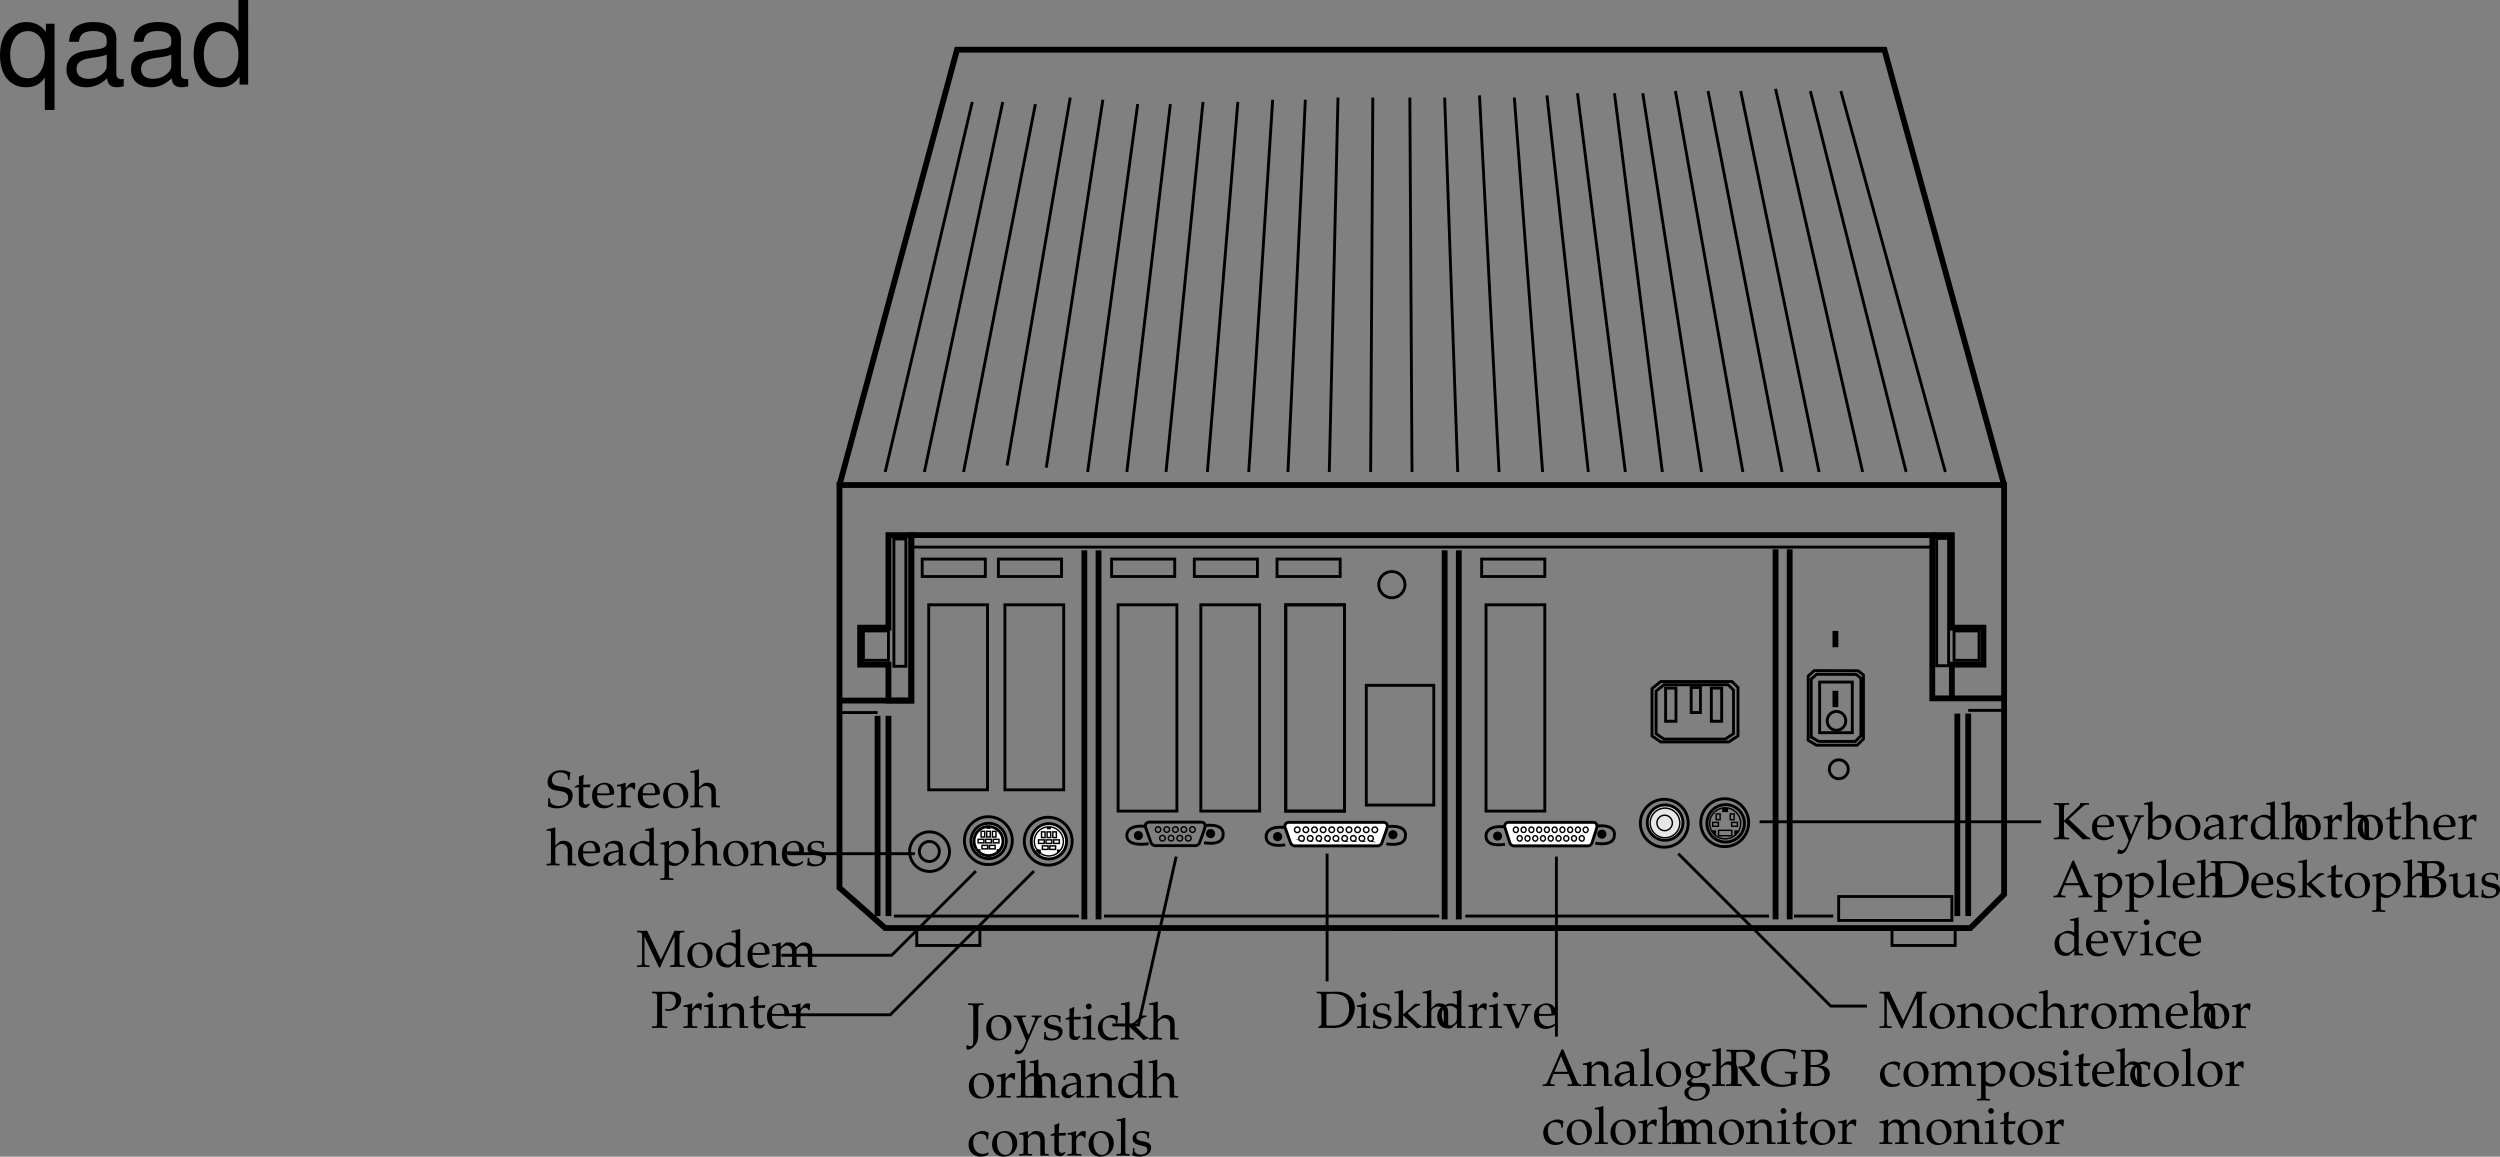 <svg xmlns="http://www.w3.org/2000/svg" xmlns:xlink="http://www.w3.org/1999/xlink" width="430.655" height="199.245"><rect width="100%" height="100%" fill="#808080" stroke="none"/><defs><path id="a" d="M4.016-4.734c0-.485.046-.797.14-1.266-.734-.297-1.125-.375-1.625-.375-1.344 0-2.312.844-2.312 2.016 0 .453.11.765.375 1.015.312.281.719.422 1.594.531.687.11 1 .204 1.234.407.234.187.344.453.344.797 0 .812-.672 1.39-1.61 1.39-.719 0-1.422-.344-1.469-.719L.625-1.53H.328c0 .687 0 .968-.062 1.375a3.716 3.716 0 0 0 1.562.344c1.563 0 2.703-.954 2.703-2.25 0-.626-.25-1-.828-1.235-.281-.125-.515-.172-1.25-.281C1.36-3.718.97-4.016.97-4.703.969-5.47 1.53-6 2.329-6c.358 0 .687.063.937.203.296.156.39.281.421.547l.047.516zm0 0"/><path id="b" d="M.875-3.438v2.594c0 .656.297.953 1 .953.203 0 .422-.046.469-.109l.437-.484-.125-.141c-.219.125-.344.172-.515.172-.36 0-.5-.188-.5-.625v-2.36h1.156l.078-.484-1.234.047v-.344c0-.36.03-.75.093-1.265l-.109-.11c-.219.14-.484.25-.766.344.032.25.047.438.047.719v.625l-.703.312v.188zm0 0"/><path id="c" d="m3.938-.625-.126-.094c-.562.344-.78.422-1.171.422-.579 0-1.063-.266-1.313-.703-.172-.281-.234-.547-.25-1.063h1.313c.64 0 1.062-.046 1.625-.14 0-.125.015-.203.015-.313 0-1.03-.672-1.703-1.687-1.703-.313 0-.703.11-1.078.328C.53-3.453.234-2.906.234-1.969c0 .563.141 1.047.375 1.39.36.485.954.766 1.641.766.344 0 .672-.078 1.031-.234.235-.11.438-.219.469-.281zm-.704-1.781c-.468.015-.671.031-1.015.031a9.74 9.74 0 0 1-1.125-.063c0-.421.031-.609.14-.859a1.12 1.12 0 0 1 1-.625c.313 0 .547.11.704.36.203.296.265.562.296 1.156zm0 0"/><path id="d" d="M.188-.25v.281C.78.016 1.046 0 1.296 0c.219 0 .547.016 1.281.031V-.25L2.11-.266c-.406-.03-.421-.046-.421-.656v-1.547c0-.547.359-.984.812-.984.266 0 .453.125.594.406h.187l.078-1.078c-.093-.063-.25-.094-.421-.094-.266 0-.547.14-.735.36l-.515.593v-.921l-.079-.032a4.904 4.904 0 0 1-1.406.36v.265h.344c.36 0 .375.031.39.656v2.016C.922-.328.922-.297.61-.266zm0 0"/><path id="e" d="M2.516-4.219C1.203-4.219.28-3.297.28-1.953c0 1.266.797 2.14 1.969 2.14 1.39 0 2.375-.968 2.375-2.328 0-1.218-.875-2.078-2.11-2.078zm-.172.297c.844 0 1.437.89 1.437 2.125 0 1.047-.437 1.688-1.187 1.688-.875 0-1.469-.875-1.469-2.157 0-1.078.438-1.656 1.219-1.656zm0 0"/><path id="f" d="M.047-.25v.281C.625.016.875 0 1.172 0c.281 0 .531.016 1.11.031V-.25l-.407-.016c-.313-.03-.328-.062-.328-.656v-1.906c0-.406.594-.844 1.14-.844.61 0 1 .453 1 1.14V.032C4.11.016 4.25 0 4.407 0c.124 0 .296.016.734.031V-.25l-.36-.016c-.312-.03-.328-.062-.328-.656v-1.734c0-1.047-.5-1.563-1.516-1.563-.328 0-.515.047-.703.219l-.687.594V-6.47l-.078-.062c-.39.156-.688.218-1.407.328v.25h.5c.172 0 .235.11.235.375v4.656C.78-.328.78-.297.453-.266zm0 0"/><path id="g" d="M2.922-.734 2.875.03c.438-.014.578-.03.703-.03.11 0 .172 0 .469.016l.187.015V-.25l-.343-.016c-.235-.015-.25-.046-.25-.515v-1.656c0-1.313-.375-1.782-1.422-1.782-.406 0-.75.094-1.094.297l-.484.297v.578l.234.063L1-3.266c.188-.421.281-.484.688-.484.843 0 1.203.344 1.234 1.156l-.89.156C.796-2.203.281-1.78.281-.984c0 .687.421 1.093 1.14 1.093.172 0 .312-.03.375-.078zm0-.375c-.266.359-.828.703-1.188.703-.359 0-.671-.328-.671-.719a.98.98 0 0 1 .437-.813c.234-.14.734-.265 1.422-.359zm0 0"/><path id="h" d="M3.703-3.938c-.5-.218-.75-.28-1.062-.28-.25 0-.47.046-.688.171l-.797.406c-.515.282-.843.938-.843 1.704 0 .718.25 1.312.671 1.671.329.25.75.375 1.329.375.187 0 .39-.03.437-.078l1-.828-.047.828C4.11.016 4.266 0 4.391 0c.078 0 .203 0 .39.016.063 0 .235 0 .438.015V-.25l-.422-.016c-.313-.046-.328-.062-.328-.656v-5.547L4.39-6.53c-.407.156-.704.218-1.407.328v.25h.5c.157 0 .22.11.22.375zm0 1.954c0 .578-.015.671-.125.875-.25.421-.703.703-1.125.703-.781 0-1.36-.766-1.36-1.844 0-.969.485-1.547 1.298-1.547.343 0 .703.11 1.015.328.188.125.297.25.297.313zm0 0"/><path id="i" d="M.078 2.266v.265c.61-.015.875-.031 1.125-.031.234 0 .5.016 1.125.031v-.265l-.422-.032c-.312-.03-.328-.062-.328-.656V-.109c.281.156.563.218.953.218.281 0 .5-.062.64-.14l1.032-.672c.36-.235.781-1.156.781-1.735 0-1-.828-1.78-1.875-1.78-.328 0-.656.093-.796.218l-.735.672v-.86l-.078-.03a5.038 5.038 0 0 1-1.406.359v.265h.328c.375 0 .39.031.39.656v4.516c0 .594-.015.625-.328.656zm1.5-5.016c0-.125.047-.234.156-.375a1.312 1.312 0 0 1 1.079-.516c.843 0 1.39.594 1.39 1.532 0 1.015-.61 1.765-1.406 1.765-.5 0-.875-.172-1.219-.531zm0 0"/><path id="j" d="M3.688.031C4.109.016 4.25 0 4.405 0c.125 0 .297.016.735.031V-.25l-.36-.016c-.312-.03-.328-.062-.328-.656v-1.734c0-1.047-.5-1.563-1.516-1.563-.328 0-.515.047-.703.219l-.687.594v-.781l-.078-.032a4.904 4.904 0 0 1-1.407.36v.265H.39c.375 0 .39.031.406.656v2.016c0 .594-.031.625-.344.656L.047-.25v.281C.625.016.875 0 1.172 0c.281 0 .531.016 1.11.031V-.25l-.407-.016c-.313-.03-.328-.062-.328-.656v-1.906c0-.406.594-.844 1.14-.844.61 0 1 .453 1 1.14zm0 0"/><path id="k" d="M.375-1.281c0 .61-.031.89-.11 1.25.485.14.829.218 1.235.218 1.188 0 2.016-.625 2.016-1.515 0-.297-.079-.484-.25-.672-.235-.219-.516-.328-1.329-.484C1.204-2.625.97-2.813.97-3.22c0-.453.297-.703.86-.703.609 0 1.062.313 1.062.735v.203h.25c.015-.516.015-.735.046-1.016-.484-.156-.796-.219-1.171-.219-1.047 0-1.688.5-1.688 1.297 0 .453.203.735.61.938.25.109.734.25 1.343.375.406.093.578.28.578.625 0 .484-.453.828-1.093.828C1.109-.156.64-.47.64-.922v-.36Zm0 0"/><path id="l" d="M8.281-5.953v-.281c-.469.03-.672.03-.844.03-.156 0-.359 0-.843-.03L4.234-1.22 1.86-6.234c-.515.03-.703.03-.859.03-.156 0-.344 0-.86-.03v.28l.407.016c.422.047.437.094.453.813v4.047C.985-.344.97-.312.548-.266L.14-.25v.281C.797.016 1.016 0 1.187 0c.172 0 .438.016 1.079.031V-.25l-.391-.016c-.422-.046-.453-.078-.469-.812v-4.125L3.922.109h.187c.235-.546.391-.921.485-1.14l1.593-3.39c.125-.266.235-.47.407-.782v4.125c-.016.734-.047.766-.469.812l-.297.016v.281C6.234.016 6.5 0 6.968 0c.516 0 .829.016 1.36.031V-.25l-.422-.016c-.422-.015-.453-.093-.468-.812v-4.047c.015-.719.046-.766.468-.813zm0 0"/><path id="m" d="M.14-.25v.281C.782.016 1.032 0 1.282 0c.282 0 .532.016 1.078.031V-.25l-.375-.016c-.312-.03-.343-.062-.343-.656v-1.906c0-.406.593-.844 1.14-.844.485 0 .813.453.813 1.14v1.61c0 .594-.016.625-.328.656L2.86-.25v.281C3.484.016 3.75 0 3.984 0 4.22 0 4.47.016 5.11.031V-.25l-.421-.016c-.313-.046-.329-.062-.329-.656v-1.906c0-.406.594-.844 1.125-.844.485 0 .829.453.829 1.14V.032C6.718.016 6.859 0 7.016 0c.14 0 .312.016.812.031V-.25l-.437-.016c-.313-.046-.313-.062-.329-.656v-1.844c0-.89-.515-1.453-1.343-1.453-.328 0-.578.063-.735.219l-.687.61C4-3.985 3.64-4.22 3.016-4.22c-.329 0-.579.063-.75.219l-.625.578v-.765l-.079-.032a4.904 4.904 0 0 1-1.406.36v.265H.5c.36 0 .375.031.39.656v2.016c-.015.594-.015.625-.328.656Zm0 0"/><path id="n" d="M1.938-5.781c.328-.078.578-.11.89-.11.985 0 1.485.454 1.485 1.313 0 .812-.547 1.375-1.329 1.375a1.44 1.44 0 0 1-.546-.094l.078.328c.218.047.343.047.53.047 1.235 0 2.173-.828 2.173-1.906 0-.875-.703-1.406-1.844-1.406-.047 0-.14 0-.25.015-.453.016-1 .016-1.281.016-.282 0-.75 0-1.64-.031v.28l.405.016c.422.047.47.125.485.813v4.047c-.016.719-.047.797-.469.812L.203-.25v.281C.734.016 1.047 0 1.516 0c.468 0 .78.016 1.312.031V-.25l-.422-.016c-.422-.015-.453-.078-.469-.812Zm0 0"/><path id="o" d="m1.688-4.188-.079-.03a4.904 4.904 0 0 1-1.406.359v.265h.344c.36 0 .375.031.39.656v2.016c0 .594-.03.625-.328.656L.188-.25v.281C.813.016 1.078 0 1.313 0c.234 0 .5.016 1.125.031V-.25L2.03-.266c-.328-.046-.328-.062-.344-.656Zm-.407-2c-.265 0-.5.235-.5.516 0 .25.235.484.485.484.265 0 .5-.234.5-.484 0-.266-.235-.516-.485-.516Zm0 0"/><path id="p" d="M2.797-5.953v-.281c-.531.03-.86.03-1.328.03-.438 0-.766 0-1.313-.03v.28l.438.016c.422.032.453.094.453.813V.156c0 .75-.125 1-.484 1-.22 0-.391-.047-.594-.172l-.11.063.047.687.157.016h.062c.313.047.875-.281 1.219-.719.453-.547.562-1 .562-2.078v-4.078c.016-.719.047-.781.453-.813zm0 0"/><path id="q" d="M2.672-.781c-.203-.328-.297-.547-.453-.985L1.64-3.28a.896.896 0 0 1-.079-.375c0-.125.094-.203.297-.203l.344-.016v-.25c-.594.016-.844.016-1.047.016-.218 0-.437 0-1.047-.016v.25l.157.016c.234.015.343.125.468.437l.985 2.36c.25.609.343.828.5 1.28l-.203.548c-.282.765-.641 1.171-.985 1.171-.14 0-.312-.078-.453-.203H.453l-.203.672a.79.79 0 0 0 .484.14c.594 0 .985-.327 1.329-1.108L3.89-2.766c.359-.828.53-1.062.75-1.093l.25-.016v-.25c-.485.016-.688.016-.844.016-.172 0-.375 0-.86-.016v.25l.235.016c.25.015.375.093.375.218a.693.693 0 0 1-.047.235zm0 0"/><path id="r" d="M3.594-2.797c0-.422.047-.781.125-1.11-.36-.218-.672-.312-1.047-.312-.438 0-.938.172-1.469.516-.64.39-.969 1.015-.969 1.812 0 1.22.844 2.079 2.063 2.079.469 0 1.14-.172 1.234-.313l.188-.281-.094-.14c-.344.171-.625.265-.938.265-1 0-1.656-.781-1.656-1.969 0-.969.438-1.5 1.25-1.5.406 0 .828.172 1 .406l.063.547zm0 0"/><path id="s" d="M.188-.25v.281C.813.016 1.078 0 1.327 0c.25 0 .5.016 1.094.031V-.25l-.39-.016c-.329-.03-.345-.062-.345-.656v-1.234L4.079.109l.86-.265V-.36c-.22 0-.47-.157-.766-.438L3.047-1.922a5.88 5.88 0 0 1-.578-.61l1.156-.905c.438-.329.656-.422.969-.422v-.266h-.89c-.579.563-1 .969-1.36 1.25l-.656.531v-4.125l-.079-.062c-.39.156-.687.218-1.406.328v.25H.72c.156 0 .219.11.219.375v4.656C.923-.328.923-.297.61-.266zm0 0"/><path id="t" d="M.188-.25v.281C.813.016 1.078 0 1.313 0c.234 0 .5.016 1.125.031V-.25L2.03-.266c-.328-.046-.328-.062-.344-.656v-5.547L1.61-6.53c-.39.156-.687.218-1.406.328v.25H.72c.156 0 .219.11.219.375v4.656C.923-.327.923-.296.61-.265zm0 0"/><path id="u" d="M.516-.188v.22C1.219.015 1.53 0 1.766 0c.187 0 .328 0 .468.016.688.015.688.015.829.015 1.156 0 2.015-.297 2.656-.922.64-.64 1.047-1.609 1.047-2.578 0-1.672-1.235-2.765-3.141-2.765-.078 0-.203 0-.344.015-.531.016-.828.016-1.25.016-.437 0-.906 0-1.828-.031v.28l.36.016c.421.047.453.094.453.813v4.266c0 .28-.079.468-.22.53zm1.359-5.609c.219-.047.531-.078.984-.078.672 0 1.391.125 1.766.297.203.078.375.203.547.36.422.437.625 1.093.625 1.984 0 1.015-.313 1.78-.906 2.265-.532.453-1.063.594-2.094.594-.438 0-.703-.016-.922-.063zm0 0"/><path id="v" d="M4.844-3.875v-.25c-.469.016-.672.016-.844.016-.172 0-.36 0-.844-.016v.25l.375.016c.14 0 .219.078.219.234 0 .156-.063.36-.172.656l-.39.953c-.094.266-.204.516-.547 1.266L1.562-3.344a1.067 1.067 0 0 1-.078-.344c0-.109.079-.171.22-.171l.452-.016v-.25c-.594.016-.844.016-1.062.016-.219 0-.453 0-1.047-.016v.25l.312.016c.141.015.188.078.282.296L2.187.063h.454c.171-.47.296-.797.359-.985l1.063-2.344c.203-.421.343-.578.515-.593Zm0 0"/><path id="w" d="M3.672-6.297H3.39c-.157.36-.297.703-.36.86-.14.312-.328.734-.469 1.078L.954-.72C.843-.453.672-.28.47-.266L.14-.25v.281C.75.016.937 0 1.109 0c.157 0 .438.016 1.094.031V-.25l-.328-.016c-.313-.03-.438-.093-.438-.234 0-.125.125-.5.313-.953l.25-.61h2.594l.422 1.032c.156.406.187.484.187.578 0 .11-.14.172-.375.187l-.422.016v.281C5.141.016 5.47 0 5.656 0c.203 0 .453.016 1.14.031V-.25L6.5-.266c-.234-.046-.328-.187-.656-.921ZM2.156-2.422l1.14-2.687 1.142 2.687zm0 0"/><path id="x" d="m4.672-3.406.219-.36-.032-.109-1.28.031c-.329-.265-.657-.375-1.095-.375-.39 0-.859.125-1.218.344C.75-3.594.5-3.156.5-2.594c0 .656.406 1.125 1.078 1.188L.86-.86a.643.643 0 0 0-.125.39c0 .25.157.39.594.516L.547.484C.407.547.28.875.28 1.156c0 .828.797 1.39 1.953 1.39 1.36 0 2.422-.858 2.422-1.937C4.656-.047 4.234-.5 3.594-.5H2.156c-.469 0-.687-.11-.687-.36 0-.109.078-.218.297-.406.078-.062.093-.062.125-.109.093.016.14.031.218.031.391 0 .86-.172 1.235-.437.406-.297.594-.657.594-1.14 0-.173-.016-.298-.094-.485Zm-2.5-.516c.61 0 1.015.516 1.015 1.281 0 .594-.374.985-.921.985-.61 0-1.016-.469-1.016-1.157 0-.703.328-1.109.922-1.109zM2.578.125c1.016 0 1.375.203 1.375.797 0 .765-.719 1.344-1.672 1.344C1.5 2.266.97 1.812.97 1.14c0-.407.234-.766.594-.922.14-.078.406-.094 1.015-.094Zm0 0"/><path id="y" d="M1.938-5.781c.328-.078.578-.11.89-.11.938 0 1.453.438 1.453 1.204 0 .828-.64 1.343-1.703 1.343h-.25l-.062.11c.093.109.125.14.234.265.125.14.156.188.234.281L4.391-.453c.156.187.28.36.375.484.359-.015.5-.031.609-.031.094 0 .219.016.64.031V-.25c-.28-.016-.421-.078-.546-.234L3.422-3.141c.515-.125.75-.218 1.047-.437.468-.328.718-.781.718-1.297 0-.875-.64-1.36-1.765-1.36-.078 0-.078 0-.422.016l-.406.016h-.735c-.375 0-.765 0-1.593-.031v.28l.359.016c.422.047.453.094.469.813v4.047c-.016.719-.047.797-.469.812L.203-.25v.281C.734.016 1.047 0 1.516 0c.468 0 .78.016 1.312.031V-.25l-.422-.016c-.422-.015-.453-.078-.469-.812Zm0 0"/><path id="z" d="M5.766-4.64h.28c0-.47.063-.876.188-1.376-1-.28-1.468-.359-2.171-.359-2.329 0-3.86 1.313-3.86 3.313 0 1.937 1.406 3.25 3.5 3.25.64 0 1.266-.126 2.485-.47v-1.515c0-.281.015-.297.109-.328l.25-.094-.031-.219c-.547.016-.797.016-1.11.016-.297 0-.547 0-1.093-.015v.265l.75.063c.234.015.296.109.296.312v.922c0 .203-.015.313-.046.39-.094.157-.625.282-1.22.282-1.812 0-2.937-1.188-2.937-3.063C1.156-5 2.141-6 3.828-6c.453 0 .86.047 1.188.156.53.172.75.375.75.719zm0 0"/><path id="A" d="M.578-.188v.22c.563-.016.797-.032 1-.032h.297c.688.031.703.031.813.031.656 0 1.25-.172 1.656-.469.531-.374.843-.968.843-1.609 0-.469-.187-.828-.515-1.078-.36-.25-.656-.328-1.344-.39.438-.079.64-.172.89-.344.438-.297.657-.672.657-1.141 0-.797-.563-1.234-1.594-1.234-.094 0-.094 0-.812.03h-.813c-.25 0-.656 0-1.422-.03v.28l.329.016c.421.047.453.094.453.813v4.266c0 .343-.063.53-.204.593zm1.297-3.078c.344-.015.406-.015.594-.015 1.219 0 1.781.453 1.781 1.406 0 .969-.61 1.531-1.688 1.531a3.08 3.08 0 0 1-.687-.078zm0-2.53c.234-.048.406-.079.703-.079 1 0 1.406.328 1.406 1.078 0 .797-.53 1.203-1.562 1.203-.156 0-.281 0-.547-.015zm0 0"/><path id="B" d="m1.938-2.922.093-.062L5.171.03c.485-.015.61-.031.72-.031.125 0 .234.016.578.031v-.28L6.28-.266c-.14 0-.281-.109-.562-.359L2.75-3.438l2.39-2.156c.25-.234.47-.343.704-.343l.39-.016v-.281c-.406.03-.562.03-.718.03-.157 0-.36 0-.813-.03v.25c.016.046-.11.218-.25.343L1.937-3.187v-1.938c.016-.719.047-.781.47-.813l.421-.015v-.281c-.531.03-.86.03-1.312.03-.454 0-.782 0-1.313-.03v.28l.422.016c.422.032.453.094.469.813v4.047c-.016.719-.047.797-.469.812L.203-.25v.281C.734.016 1.047 0 1.516 0c.468 0 .78.016 1.312.031V-.25l-.422-.016c-.422-.015-.453-.078-.469-.812Zm0 0"/><path id="C" d="m1.344-6.469-.078-.062c-.391.156-.688.218-1.407.328v.25h.516c.156 0 .219.11.219.375v4.203c0 .563-.016.813-.078 1.422l.156.062.36-.328c.359.235.671.328 1.155.328.344 0 .579-.062.782-.203l.89-.64c.391-.297.72-1.032.72-1.704 0-1.046-.688-1.78-1.641-1.78-.422 0-.876.155-1.094.39l-.5.5zm0 3.703c0-.125.093-.296.234-.453.25-.265.61-.422.984-.422.75 0 1.22.61 1.22 1.579 0 1.015-.516 1.718-1.298 1.718-.468 0-1.14-.297-1.14-.5zm0 0"/><path id="D" d="m4.531-4.188-.078-.03a5.038 5.038 0 0 1-1.406.359v.265h.328c.375 0 .39.031.39.656v1.47c0 .187-.124.437-.328.655-.25.25-.546.375-.89.375-.313 0-.563-.109-.703-.28-.14-.141-.203-.423-.203-.813v-2.657l-.079-.03a4.904 4.904 0 0 1-1.406.359v.265H.5c.36 0 .375.031.39.656v1.5c0 .641.047.922.22 1.141.202.266.53.406 1.046.406.422 0 .766-.125 1.016-.359l.594-.547c0 .266 0 .422-.032.828.454-.015.61-.031.75-.031.125 0 .297.016.75.031V-.25L4.86-.266c-.312-.03-.328-.062-.328-.656zm0 0"/><path id="E" d="M9.906 4.36v-14.844H8.422v1.406c-.781-1.11-1.969-1.703-3.344-1.703-2.766 0-4.562 2.265-4.562 5.734C.516-1.64 2.219.453 5 .453c1.453 0 2.453-.516 3.234-1.656v5.562zM5.312-9.22c1.782 0 2.922 1.578 2.922 4.125 0 2.39-1.156 4-2.921 4-1.829 0-3.047-1.625-3.047-4.062 0-2.438 1.218-4.063 3.046-4.063zm0 0"/><path id="F" d="M10.703-.984c-.187.046-.265.046-.36.046-.577 0-.905-.296-.905-.828v-6.156c0-1.86-1.36-2.86-3.938-2.86-1.547 0-2.766.438-3.484 1.22-.47.546-.672 1.14-.72 2.187h1.688c.141-1.281.891-1.86 2.454-1.86 1.515 0 2.343.547 2.343 1.547v.454c-.015.718-.375.968-1.734 1.156-2.36.297-2.734.375-3.36.64C1.454-4.921.845-4 .845-2.64.844-.734 2.156.453 4.28.453 5.594.453 6.656 0 7.844-1.078 7.954 0 8.484.453 9.562.453c.36 0 .579-.031 1.141-.172zM7.781-3.297c0 .563-.156.89-.656 1.36-.688.625-1.5.937-2.484.937-1.297 0-2.063-.625-2.063-1.688 0-1.093.719-1.656 2.516-1.906 1.781-.25 2.125-.328 2.687-.593zm0 0"/><path id="G" d="M9.906-14.578H8.234v5.422c-.687-1.063-1.812-1.625-3.218-1.625-2.72 0-4.5 2.187-4.5 5.515 0 3.547 1.718 5.72 4.562 5.72 1.438 0 2.438-.532 3.344-1.829V0h1.484Zm-4.61 5.36c1.798 0 2.938 1.577 2.938 4.093 0 2.422-1.156 4.031-2.921 4.031-1.829 0-3.047-1.625-3.047-4.062 0-2.438 1.218-4.063 3.03-4.063zm0 0"/></defs><path fill="none" stroke="#000" d="M144.61 152.932V83.557h200.624v70.5l-5.812 5.813H152.484zm0 0"/><path fill="none" stroke="#000" stroke-width=".5" d="M170.11 136.057v-31.875h-10.126v31.875zm13.124 0v-31.875H173.11v31.875zm19.5 3.664v-35.539H192.61v35.54zm14.25 0v-35.539H206.86v35.54zm14.626 0v-35.539h-10.126v35.54zm0 0"/><path fill="none" stroke="#000" stroke-width=".5" d="M231.61 139.721v-35.539h-10.126v35.54zm34.5 0v-35.539h-10.126v35.54zm-19.126-1.039v-20.625H235.36v20.625zm85.876-44.437v-2.063H156.983v2.063zm-163.126 5.062v-3H158.86v3zm13.126 0v-3h-10.876v3zm19.5 0v-3h-10.876v3zm14.25 0v-3h-10.876v3zm14.25 0v-3h-10.876v3zm35.25 0v-3h-10.876v3zm0 0"/><path fill="none" stroke="#000" d="m144.61 83.557 20.25-75h159.75l20.624 75"/><path fill="none" stroke="#000" stroke-width=".5" d="m152.484 81.307 15-63.75m-8.25 63.75 13.5-63.75m-6.75 63.75 12.375-63.375m-4.875 62.25 10.875-63.375m-4.125 63.75 9.75-63.375m-2.624 64.125 8.624-63.375m-1.874 63.375 7.5-63.375m-.75 63.375 6.374-63.75m.75 63.75 5.25-63.75m1.876 63.75 4.124-64.125m2.626 64.125 3-64.125m4.124 64.125 1.5-64.5m5.626 64.5.374-64.5m6.75 64.5-.375-64.5m8.251 64.5-2.25-64.5m9.374 64.5-3.375-64.875m10.875 64.875-4.875-64.5m12.751 64.5-7.126-64.875m13.5 64.875-8.25-65.25m14.626 65.25-8.25-65.25m15 65.25-10.126-65.25m17.25 65.25L288.61 15.682m18.374 65.625-12.75-65.625m19.126 65.625-13.5-65.625m21 65.625-15-66m22.5 66-16.5-65.625m23.25 65.625-18-65.625"/><path fill="#fff" d="m238.852 142.905-.813 2.285c-.074.27-.422.52-.715.52h-14.308c-.297 0-.637-.282-.711-.551l-.914-2.559a1.121 1.121 0 0 1-.067-.3c0-.356.34-.641.696-.641h16.316c.355 0 .66.285.66.64a.597.597 0 0 1-.07.29l-.074.316"/><path fill="none" stroke="#000" stroke-miterlimit="10" stroke-width=".5" d="m238.852 142.905-.813 2.285c-.074.27-.422.52-.715.52h-14.308c-.297 0-.637-.282-.711-.551l-.914-2.559a1.121 1.121 0 0 1-.067-.3c0-.356.34-.641.696-.641h16.316c.355 0 .66.285.66.64a.597.597 0 0 1-.07.29zm-78.727 7.211a3.434 3.434 0 0 1-3.437-3.434 3.438 3.438 0 0 1 6.875 0 3.434 3.434 0 0 1-3.438 3.434zm0 0"/><path fill="none" stroke="#000" stroke-miterlimit="10" stroke-width=".5" d="M160.094 148.397a1.718 1.718 0 1 1-.002-3.44 1.718 1.718 0 0 1 .002 3.44zm0 0"/><path fill="#fff" d="M180.688 147.963a3.037 3.037 0 1 0 .003-6.075 3.037 3.037 0 0 0-.004 6.075"/><path fill="none" stroke="#000" stroke-miterlimit="10" stroke-width=".5" d="M180.688 147.963a3.037 3.037 0 1 0 .003-6.075 3.037 3.037 0 0 0-.003 6.075zm0 0"/><path fill="none" stroke="#000" stroke-miterlimit="10" stroke-width=".25" d="M178.598 146.33a2.503 2.503 0 1 1 4.582-1.387 2.503 2.503 0 0 1-3.895 2.079"/><path fill="none" stroke="#000" stroke-miterlimit="10" stroke-width=".5" d="M179.285 147.022a2.518 2.518 0 0 1-.687-.691"/><path d="M179.29 147.026a2.451 2.451 0 0 1-.688-.688h.687v.688m1.731-4.559v.387h-.688v-.387c.113-.015.227-.03.344-.03.117 0 .234.015.344.03m1.05 4.559c.27-.184.504-.414.688-.688h-.688v.688"/><path fill="#fff" d="M170.3 147.905a3.04 3.04 0 0 0 3.04-3.035 3.042 3.042 0 0 0-3.04-3.04 3.04 3.04 0 0 0-3.034 3.04 3.036 3.036 0 0 0 3.035 3.035"/><path fill="none" stroke="#000" stroke-miterlimit="10" stroke-width=".5" d="M170.3 147.905a3.04 3.04 0 0 0 3.04-3.035 3.042 3.042 0 0 0-3.04-3.04 3.04 3.04 0 0 0-3.034 3.04 3.036 3.036 0 0 0 3.035 3.035zm0 0"/><path fill="none" stroke="#000" stroke-miterlimit="10" stroke-width=".5" d="M168.21 146.276a2.5 2.5 0 0 1 2.422-3.867 2.503 2.503 0 0 1-.343 4.98c-.516 0-.992-.156-1.39-.426"/><path fill="none" stroke="#000" stroke-miterlimit="10" stroke-width=".5" d="M168.898 146.963a2.402 2.402 0 0 1-.687-.687"/><path d="M168.902 146.971a2.465 2.465 0 0 1-.687-.691h.687v.691m1.731-4.562v.39h-.688v-.39c.114-.016.227-.028.344-.028.117 0 .23.012.344.028m1.047 4.562c.273-.183.507-.418.691-.691h-.691v.691"/><path fill="none" stroke="#000" stroke-miterlimit="10" stroke-width=".25" d="M223.469 143.417a.476.476 0 1 1-.001-.954.476.476 0 0 1 0 .954zm1.484 0a.476.476 0 1 1-.001-.954.476.476 0 0 1 .001.954zm1.485 0a.476.476 0 1 1-.002-.952.476.476 0 0 1 .002.952zm1.484 0a.476.476 0 1 1-.001-.952.476.476 0 0 1 0 .952zm1.488 0a.477.477 0 1 1-.007-.954.477.477 0 0 1 .007.954zm1.485 0a.477.477 0 1 1 0-.954.476.476 0 1 1 0 .953zm1.484 0a.477.477 0 1 1 0-.954.476.476 0 1 1 0 .953zm1.484 0a.476.476 0 1 1-.001-.954.476.476 0 0 1 .001.954zm1.485 0a.476.476 0 1 1 .477-.477.474.474 0 0 1-.477.477zm1.484 0a.476.476 0 1 1-.001-.952.476.476 0 0 1 .001.952zm-12.622 1.488a.477.477 0 0 1-.476-.48.476.476 0 1 1 .954 0 .48.48 0 0 1-.477.48zm1.485 0a.477.477 0 0 1-.476-.48.476.476 0 1 1 .953 0 .48.48 0 0 1-.477.48zm1.485 0a.48.48 0 0 1 0-.957c.265 0 .476.215.476.476 0 .266-.21.48-.476.48zm1.484 0a.48.48 0 0 1 0-.957c.266 0 .477.215.477.476 0 .266-.211.48-.477.48zm1.484 0a.48.48 0 1 1 .006-.959.48.48 0 0 1-.006.959zm1.489 0a.477.477 0 0 1-.477-.48.476.476 0 1 1 .953 0 .48.48 0 0 1-.476.48zm1.484 0a.477.477 0 0 1-.476-.48.476.476 0 1 1 .953 0 .48.48 0 0 1-.477.48zm1.484 0a.477.477 0 0 1-.476-.48.476.476 0 1 1 .953 0 .48.48 0 0 1-.477.48zm1.485 0a.48.48 0 0 1 0-.957.478.478 0 0 1 0 .957zm0 0"/><path fill="none" stroke="#000" stroke-miterlimit="10" stroke-width=".5" d="M297.176 145.05a3.22 3.22 0 0 1 0-6.438 3.22 3.22 0 1 1 0 6.437zm0 0"/><path fill="none" stroke="#000" stroke-miterlimit="10" stroke-width=".25" d="M297.184 144.499a2.669 2.669 0 1 1 .002-5.339 2.669 2.669 0 0 1-.002 5.339zm0 0"/><path d="M294.887 143.034h.726v.914l.004.004a2.533 2.533 0 0 1-.73-.918m3.863.914v-.914h.727c-.168.36-.418.672-.727.914m-1.074-4.727v.684h-1.008v-.68l.004-.008a2.571 2.571 0 0 1 1.004-.004v.008"/><path fill="none" stroke="#000" stroke-miterlimit="10" stroke-width=".25" d="M299.29 142.338v-.671h-.99v.671zm-2.981-2.128h-.672v.988h.672zm2.418 0h-.672v.988h.672zm-2.711 2.128v-.671h-.985v.671zm2.308 1.625v-.93h-2.285v.93zm0 0"/><path fill="none" stroke="#000" stroke-miterlimit="10" stroke-width=".5" d="m207.469 142.87-.813 2.28c-.078.27-.422.52-.718.52h-6.965c-.293 0-.633-.277-.711-.55l-.91-2.559a1.085 1.085 0 0 1-.067-.3c0-.356.336-.641.692-.641h8.972c.356 0 .66.285.66.64a.642.642 0 0 1-.066.29zm0 0"/><path fill="none" stroke="#000" stroke-miterlimit="10" stroke-width=".25" d="M199.508 143.381a.478.478 0 0 1 0-.957.48.48 0 0 1 0 .957zm1.484 0a.478.478 0 0 1 0-.957c.266 0 .477.215.477.48a.476.476 0 0 1-.477.477zm1.485 0a.478.478 0 1 1 .003-.957.478.478 0 0 1-.003.957zm1.488 0a.48.48 0 1 1-.003-.958.48.48 0 0 1 .003.958zm1.485 0a.48.48 0 1 1-.003-.958.48.48 0 0 1 .002.958zm-5.2 1.485a.476.476 0 1 1-.001-.954.476.476 0 0 1 .001.954zm1.484 0a.476.476 0 1 1-.001-.954.476.476 0 0 1 .001.954zm1.485 0a.476.476 0 1 1 0-.953.477.477 0 1 1 0 .953zm1.488 0a.477.477 0 1 1 0-.953.476.476 0 1 1 0 .953zm-35.086-.68v-.984h-.61v.984zm.961 0v-.984h-.61v.984zm.984 0v-.984h-.609v.984zm.516.398h-.984v.61h.984zm-1.312 0h-.985v.61h.985zm-1.29 0h-.984v.61h.984zm.66 1.032h-.984v.613h.985zm1.29 0h-.985v.613h.985zm8.597-1.336v-.985h-.609v.985zm.961 0v-.985h-.61v.985zm.985 0v-.985h-.61v.985zm.515.398h-.984v.61h.984zm-1.312 0h-.985v.61h.985zm-1.289 0h-.985v.61h.985zm.66 1.032h-.984v.609h.984zm1.289 0h-.984v.609h.984zm0 0"/><path fill="#e6e6e6" d="M286.809 144.74a3.037 3.037 0 1 0-.003-6.073 3.037 3.037 0 0 0 .003 6.074"/><path fill="none" stroke="#000" stroke-miterlimit="10" stroke-width=".5" d="M286.809 144.74a3.037 3.037 0 1 0-.003-6.073 3.037 3.037 0 0 0 .003 6.074zm0 0"/><path fill="#e6e6e6" d="M286.754 140.436a1.326 1.326 0 1 1 .004 2.652 1.326 1.326 0 0 1-.004-2.652"/><path fill="none" stroke="#000" stroke-miterlimit="10" stroke-width=".25" d="M286.754 140.436a1.326 1.326 0 1 1 .004 2.652 1.326 1.326 0 0 1-.004-2.652zm0 0"/><path fill="none" stroke="#000" stroke-width=".25" d="M286.82 139.21a2.552 2.552 0 0 1 0 5.105 2.552 2.552 0 0 1 0-5.106zm0 0"/><path fill="#fff" d="m274.973 142.905-.735 2.285c-.066.27-.379.52-.644.52h-12.875c-.266 0-.574-.282-.64-.551l-.821-2.559a1.112 1.112 0 0 1-.063-.3c0-.356.309-.641.63-.641h14.679c.32 0 .598.285.598.64a.696.696 0 0 1-.063.29l-.066.316"/><path fill="none" stroke="#000" stroke-miterlimit="10" stroke-width=".5" d="m274.973 142.905-.735 2.285c-.066.27-.379.52-.644.52h-12.875c-.266 0-.574-.282-.64-.551l-.821-2.559a1.116 1.116 0 0 1-.063-.3c0-.356.309-.641.63-.641h14.679c.32 0 .598.285.598.64a.696.696 0 0 1-.063.29zm0 0"/><path fill="none" stroke="#000" stroke-miterlimit="10" stroke-width=".25" d="M261.125 143.417c-.238 0-.43-.211-.43-.477 0-.262.192-.477.43-.477s.43.215.43.477c0 .266-.192.477-.43.477zm1.335 0c-.237 0-.429-.211-.429-.477 0-.262.192-.477.43-.477s.43.215.43.477c0 .266-.192.477-.43.477zm1.337 0c-.234 0-.426-.211-.426-.477 0-.262.192-.477.426-.477.238 0 .43.215.43.477 0 .266-.192.477-.43.477zm1.34 0c-.239 0-.43-.211-.43-.477 0-.262.191-.477.43-.477.234 0 .426.215.426.477 0 .266-.192.477-.426.477zm1.336 0c-.239 0-.43-.211-.43-.477 0-.262.191-.477.43-.477.234 0 .425.215.425.477 0 .266-.191.477-.425.477zm1.336 0c-.239 0-.43-.211-.43-.477 0-.262.191-.477.43-.477.238 0 .43.215.43.477 0 .266-.192.477-.43.477zm1.336 0c-.239 0-.43-.211-.43-.477 0-.262.191-.477.43-.477.238 0 .43.215.43.477 0 .266-.192.477-.43.477zm1.335 0c-.238 0-.43-.211-.43-.477 0-.262.192-.477.43-.477.239 0 .43.215.43.477 0 .266-.191.477-.43.477zm1.336 0c-.238 0-.43-.211-.43-.477 0-.262.192-.477.43-.477.239 0 .43.215.43.477 0 .266-.191.477-.43.477zm1.34 0c-.238 0-.433-.211-.433-.477 0-.262.195-.477.433-.477.235 0 .426.215.426.477 0 .266-.191.477-.426.477zm-11.363 1.488c-.238 0-.43-.215-.43-.48 0-.262.192-.477.43-.477s.43.215.43.476c0 .266-.192.48-.43.48zm1.336 0c-.234 0-.426-.215-.426-.48 0-.262.192-.477.426-.477.238 0 .43.215.43.476 0 .266-.192.48-.43.48zm1.336 0c-.235 0-.426-.215-.426-.48 0-.262.191-.477.426-.477.238 0 .43.215.43.476 0 .266-.192.48-.43.48zm1.34 0c-.239 0-.43-.215-.43-.48 0-.262.191-.477.43-.477.234 0 .425.215.425.476 0 .266-.19.48-.425.48zm1.335 0c-.238 0-.43-.215-.43-.48 0-.262.192-.477.43-.477.235 0 .43.215.43.476 0 .266-.195.48-.43.48zm1.337 0c-.239 0-.43-.215-.43-.48 0-.262.191-.477.43-.477.238 0 .43.215.43.476 0 .266-.192.48-.43.48zm1.336 0c-.239 0-.43-.215-.43-.48 0-.262.191-.477.43-.477.238 0 .43.215.43.476 0 .266-.192.48-.43.48zm1.335 0c-.238 0-.43-.215-.43-.48 0-.262.192-.477.43-.477.239 0 .43.215.43.476 0 .266-.191.48-.43.48zm1.336 0c-.234 0-.43-.215-.43-.48 0-.262.196-.477.43-.477.239 0 .43.215.43.476 0 .266-.191.48-.43.48zm0 0"/><path fill="none" stroke="#000" stroke-width=".5" d="M197.203 142.338c-3.281-.28-3.094 1.594-3.094 1.594 0 2.063 3.75 1.406 3.75 1.406"/><path d="M196.078 144.463a.532.532 0 1 0-.001-1.063.532.532 0 0 0 .001 1.063"/><path fill="none" stroke="#000" stroke-width=".5" d="M196.078 144.463a.532.532 0 1 0-.001-1.063.532.532 0 0 0 .001 1.063zm25.125-1.937c-3.281-.281-3.094 1.594-3.094 1.594 0 2.062 3.282 1.406 3.282 1.406"/><path d="M220.078 144.65a.532.532 0 1 0-.001-1.063.532.532 0 0 0 .001 1.064"/><path fill="none" stroke="#000" stroke-width=".5" d="M220.078 144.65a.532.532 0 1 0-.001-1.063.532.532 0 0 0 .001 1.064zm-12.285-2.464c3.281-.27 2.902 1.582 2.902 1.582-.008 2.059-3.285 1.395-3.285 1.395"/><path d="M208.605 144.124a.529.529 0 1 1-.125-1.05.53.53 0 0 1 .59.46.53.53 0 0 1-.465.59"/><path fill="none" stroke="#000" stroke-width=".5" d="M208.605 144.124a.529.529 0 1 1-.125-1.05.53.53 0 0 1 .59.46.531.531 0 0 1-.465.59zm30.595-1.75c3.28-.27 2.902 1.578 2.902 1.578-.008 2.066-3.286 1.398-3.286 1.398"/><path d="M240.012 144.311a.529.529 0 1 1-.125-1.05.525.525 0 0 1 .59.46.531.531 0 0 1-.465.59"/><path fill="none" stroke="#000" stroke-width=".5" d="M240.012 144.311a.529.529 0 1 1-.125-1.05.525.525 0 0 1 .59.46.53.53 0 0 1-.465.59zm0 0"/><path fill="none" stroke="#000" stroke-miterlimit="10" stroke-width=".5" d="M180.57 149.03a4.123 4.123 0 0 1-4.12-4.125 4.12 4.12 0 0 1 4.12-4.121 4.123 4.123 0 1 1 0 8.246zm-10.312-.094a4.123 4.123 0 0 1-4.121-4.125 4.12 4.12 0 0 1 4.12-4.121 4.123 4.123 0 1 1 0 8.246zm0 0"/><path fill="none" stroke="#000" stroke-width=".5" d="M275.2 142.28c3.28-.274 2.902 1.582 2.902 1.582-.008 2.058-3.286 1.394-3.286 1.394"/><path d="M276.012 144.217a.529.529 0 1 1-.125-1.05.53.53 0 0 1 .59.46.531.531 0 0 1-.465.59"/><path fill="none" stroke="#000" stroke-width=".5" d="M276.012 144.217a.529.529 0 1 1-.125-1.05.53.53 0 0 1 .59.46.53.53 0 0 1-.465.59zm-16.934-1.785c-3.281-.281-3.094 1.594-3.094 1.594 0 2.062 3.282 1.406 3.282 1.406"/><path d="M257.953 144.557a.532.532 0 1 0-.001-1.063.532.532 0 0 0 .001 1.063"/><path fill="none" stroke="#000" stroke-width=".5" d="M257.953 144.557a.532.532 0 1 0-.001-1.063.532.532 0 0 0 .001 1.063zm0 0"/><path fill="none" stroke="#000" stroke-miterlimit="10" stroke-width=".5" d="M286.695 145.936a4.123 4.123 0 0 1-4.12-4.125 4.12 4.12 0 0 1 4.12-4.121 4.123 4.123 0 1 1 0 8.246zm10.407-.094a4.123 4.123 0 0 1-4.122-4.125 4.123 4.123 0 1 1 8.247 0 4.126 4.126 0 0 1-4.125 4.125zm0 0"/><path fill="none" stroke="#000" stroke-width=".5" d="m286.078 117.4-1.5 1.22v8.156l1.5 1.031h11.719l1.594-1.031v-8.344l-1.032-1.031zm26.438-1.874-1.032.937v11.063l1.407.844h7.03l1.079-1.078v-11.016l-.914-.727zm0 0"/><path fill="none" stroke="#000" stroke-miterlimit="10" stroke-width=".5" d="M313.453 126.213v-8.718h5.625v8.718zm0 0"/><path fill="none" stroke="#000" stroke-miterlimit="10" stroke-width=".5" d="M316.383 125.8a1.626 1.626 0 0 0 0-3.25 1.624 1.624 0 1 0 0 3.25zm-27.68-1.555v-5.72h-1.781v5.72zm7.875 0v-5.72h-1.781v5.72zm-3.656-1.5v-4.313h-1.594v4.313zm0 0"/><path fill="none" stroke="#000" stroke-width=".5" d="m286.629 117.956-1.348 1.093v7.344l1.348.926h10.547l1.437-.926v-7.512l-.93-.925zm26.297-1.801-.926.844v9.957l1.266.757h6.328l.969-.968v-9.914l-.82-.657zm0 0"/><path fill="none" stroke="#000" stroke-miterlimit="10" stroke-width=".5" d="M316.758 134.143c.898 0 1.625-.726 1.625-1.625a1.626 1.626 0 1 0-1.625 1.625zm0 0"/><path fill="none" stroke="#000" stroke-miterlimit="10" d="M316.172 118.995v2.812m0-13.125v2.813M305.86 94.62v63.75m2.437-63.75v63.75M248.86 94.807v63.563m2.437-63.563v63.563m-64.5-63.563v63.563m2.437-63.563v63.563m-36.187-35.063v34.5"/><path fill="none" stroke="#000" stroke-miterlimit="10" stroke-width=".5" d="M151.922 120.682h-7.313v2.063h6.563"/><path fill="none" stroke="#000" stroke-miterlimit="10" d="M153.047 114.495h-4.875v-6.375h4.875V92.182h3.937v28.5h-3.937zm0 0"/><path fill="none" stroke="#000" stroke-miterlimit="10" stroke-width=".5" d="M239.766 102.967a2.255 2.255 0 1 0-.002-4.51 2.255 2.255 0 0 0 .002 4.51zm-85.782 54.84h31.875m4.313 0h57.75m4.5 0h52.312m11.063 0h-6.75m27.187.75v-4.125h-19.5v4.125zm0 0"/><path fill="none" stroke="#000" stroke-miterlimit="10" d="M151.172 123.307v34.5M332.86 92.182h3.374v15.938h5.438v6.375h-5.438v5.812"/><path fill="none" stroke="#000" stroke-miterlimit="10" stroke-width=".5" d="M337.922 120.307h7.312v2.063h-6.187"/><path fill="none" stroke="#000" stroke-miterlimit="10" d="M339.047 122.932v34.875m-1.875-34.875v34.875M144.61 120.682h12.374v-28.5H332.86v28.125h12.375"/><path fill="none" stroke="#000" stroke-miterlimit="10" stroke-width=".5" d="M156.047 114.776V92.838h-2.063v21.938zm179.625-.094V92.745h-2.063v21.937zm0 0"/><path fill="none" stroke="#000" stroke-width=".5" d="M336.797 162.87v-3h-10.875v3zm-168 0v-3h-10.875v3zm0 0"/><path fill="none" stroke="#000" stroke-miterlimit="10" stroke-width=".5" d="M153.047 113.745v-5.063h-4.313v5.063zm187.875 0v-5.063h-4.313v5.063zM157.61 147.057h-22"/><g transform="translate(-33.39 -174.443)"><use xlink:href="#a" width="100%" height="100%" x="127.5" y="313.5"/><use xlink:href="#b" width="100%" height="100%" x="132.225" y="313.5"/><use xlink:href="#c" width="100%" height="100%" x="135.159" y="313.5"/><use xlink:href="#d" width="100%" height="100%" x="139.47" y="313.5"/><use xlink:href="#c" width="100%" height="100%" x="143.025" y="313.5"/><use xlink:href="#e" width="100%" height="100%" x="147.336" y="313.5"/><use xlink:href="#f" width="100%" height="100%" x="152.25" y="313.5"/></g><g transform="translate(-33.39 -174.443)"><use xlink:href="#f" width="100%" height="100%" x="127.5" y="323.5"/><use xlink:href="#c" width="100%" height="100%" x="132.738" y="323.5"/><use xlink:href="#g" width="100%" height="100%" x="137.049" y="323.5"/><use xlink:href="#h" width="100%" height="100%" x="141.549" y="323.5"/><use xlink:href="#i" width="100%" height="100%" x="147.048" y="323.5"/><use xlink:href="#f" width="100%" height="100%" x="152.457" y="323.5"/><use xlink:href="#e" width="100%" height="100%" x="157.695" y="323.5"/><use xlink:href="#j" width="100%" height="100%" x="162.609" y="323.5"/><use xlink:href="#c" width="100%" height="100%" x="167.847" y="323.5"/><use xlink:href="#k" width="100%" height="100%" x="172.158" y="323.5"/></g><path fill="none" stroke="#000" stroke-miterlimit="10" stroke-width=".5" d="m168.11 150.057-14.5 14.5h-19"/><path fill="none" stroke="#000" stroke-miterlimit="10" stroke-width=".5" d="m178.11 150.057-24.75 24.75h-18.25"/><g transform="translate(-33.39 -174.443)"><use xlink:href="#l" width="100%" height="100%" x="143" y="341"/><use xlink:href="#e" width="100%" height="100%" x="151.514" y="341"/><use xlink:href="#h" width="100%" height="100%" x="156.428" y="341"/><use xlink:href="#c" width="100%" height="100%" x="161.927" y="341"/><use xlink:href="#m" width="100%" height="100%" x="166.238" y="341"/></g><g transform="translate(-33.39 -174.443)"><use xlink:href="#n" width="100%" height="100%" x="145.5" y="351.5"/><use xlink:href="#d" width="100%" height="100%" x="150.936" y="351.5"/><use xlink:href="#o" width="100%" height="100%" x="154.491" y="351.5"/><use xlink:href="#j" width="100%" height="100%" x="157.11" y="351.5"/><use xlink:href="#b" width="100%" height="100%" x="162.348" y="351.5"/><use xlink:href="#c" width="100%" height="100%" x="165.282" y="351.5"/><use xlink:href="#d" width="100%" height="100%" x="169.593" y="351.5"/></g><g transform="translate(-33.39 -174.443)"><use xlink:href="#p" width="100%" height="100%" x="200" y="353.5"/><use xlink:href="#e" width="100%" height="100%" x="202.997" y="353.5"/><use xlink:href="#q" width="100%" height="100%" x="207.911" y="353.5"/><use xlink:href="#k" width="100%" height="100%" x="212.915" y="353.5"/><use xlink:href="#b" width="100%" height="100%" x="216.731" y="353.5"/><use xlink:href="#o" width="100%" height="100%" x="219.665" y="353.5"/><use xlink:href="#r" width="100%" height="100%" x="222.284" y="353.5"/><use xlink:href="#s" width="100%" height="100%" x="226.28" y="353.5"/><use xlink:href="#f" width="100%" height="100%" x="231.284" y="353.5"/></g><g transform="translate(-33.39 -174.443)"><use xlink:href="#e" width="100%" height="100%" x="200" y="363.5"/><use xlink:href="#d" width="100%" height="100%" x="204.914" y="363.5"/><use xlink:href="#f" width="100%" height="100%" x="208.469" y="363.5"/><use xlink:href="#f" width="100%" height="100%" x="210.719" y="363.5"/><use xlink:href="#g" width="100%" height="100%" x="215.957" y="363.5"/><use xlink:href="#j" width="100%" height="100%" x="220.457" y="363.5"/><use xlink:href="#h" width="100%" height="100%" x="225.695" y="363.5"/><use xlink:href="#f" width="100%" height="100%" x="231.194" y="363.5"/></g><g transform="translate(-33.39 -174.443)"><use xlink:href="#r" width="100%" height="100%" x="200" y="373.5"/><use xlink:href="#e" width="100%" height="100%" x="203.996" y="373.5"/><use xlink:href="#j" width="100%" height="100%" x="208.91" y="373.5"/><use xlink:href="#b" width="100%" height="100%" x="214.148" y="373.5"/><use xlink:href="#d" width="100%" height="100%" x="217.082" y="373.5"/><use xlink:href="#e" width="100%" height="100%" x="220.637" y="373.5"/><use xlink:href="#t" width="100%" height="100%" x="225.551" y="373.5"/><use xlink:href="#k" width="100%" height="100%" x="228.17" y="373.5"/></g><path fill="none" stroke="#000" stroke-miterlimit="10" stroke-width=".5" d="m202.61 147.557-6.5 29h-4.5m37-29.5v22"/><g transform="translate(-33.39 -174.443)"><use xlink:href="#u" width="100%" height="100%" x="260" y="351.5"/><use xlink:href="#o" width="100%" height="100%" x="266.966" y="351.5"/><use xlink:href="#k" width="100%" height="100%" x="269.585" y="351.5"/><use xlink:href="#s" width="100%" height="100%" x="273.401" y="351.5"/><use xlink:href="#f" width="100%" height="100%" x="278.405" y="351.5"/><use xlink:href="#h" width="100%" height="100%" x="280.655" y="351.5"/><use xlink:href="#d" width="100%" height="100%" x="286.154" y="351.5"/><use xlink:href="#o" width="100%" height="100%" x="289.709" y="351.5"/><use xlink:href="#v" width="100%" height="100%" x="292.328" y="351.5"/><use xlink:href="#c" width="100%" height="100%" x="297.413" y="351.5"/></g><path fill="none" stroke="#000" stroke-miterlimit="10" stroke-width=".5" d="M268.11 147.557v31"/><g transform="translate(-33.39 -174.443)"><use xlink:href="#w" width="100%" height="100%" x="299" y="361.5"/><use xlink:href="#j" width="100%" height="100%" x="306.002" y="361.5"/><use xlink:href="#g" width="100%" height="100%" x="311.24" y="361.5"/><use xlink:href="#t" width="100%" height="100%" x="315.74" y="361.5"/><use xlink:href="#e" width="100%" height="100%" x="318.359" y="361.5"/><use xlink:href="#x" width="100%" height="100%" x="323.273" y="361.5"/><use xlink:href="#f" width="100%" height="100%" x="328.277" y="361.5"/><use xlink:href="#y" width="100%" height="100%" x="330.527" y="361.5"/><use xlink:href="#z" width="100%" height="100%" x="336.539" y="361.5"/><use xlink:href="#A" width="100%" height="100%" x="343.406" y="361.5"/></g><g transform="translate(-33.39 -174.443)"><use xlink:href="#r" width="100%" height="100%" x="299" y="371.5"/><use xlink:href="#e" width="100%" height="100%" x="302.996" y="371.5"/><use xlink:href="#t" width="100%" height="100%" x="307.91" y="371.5"/><use xlink:href="#e" width="100%" height="100%" x="310.529" y="371.5"/><use xlink:href="#d" width="100%" height="100%" x="315.443" y="371.5"/><use xlink:href="#f" width="100%" height="100%" x="318.998" y="371.5"/><use xlink:href="#m" width="100%" height="100%" x="321.248" y="371.5"/><use xlink:href="#e" width="100%" height="100%" x="329.195" y="371.5"/><use xlink:href="#j" width="100%" height="100%" x="334.109" y="371.5"/><use xlink:href="#o" width="100%" height="100%" x="339.347" y="371.5"/><use xlink:href="#b" width="100%" height="100%" x="341.966" y="371.5"/><use xlink:href="#e" width="100%" height="100%" x="344.9" y="371.5"/><use xlink:href="#d" width="100%" height="100%" x="349.814" y="371.5"/></g><path fill="none" stroke="#000" stroke-miterlimit="10" stroke-width=".5" d="m289.11 147.057 26.25 26.25h6.25m-18.5-31.75h48.5"/><g transform="translate(-33.39 -174.443)"><use xlink:href="#l" width="100%" height="100%" x="357" y="351.5"/><use xlink:href="#e" width="100%" height="100%" x="365.514" y="351.5"/><use xlink:href="#j" width="100%" height="100%" x="370.428" y="351.5"/><use xlink:href="#e" width="100%" height="100%" x="375.666" y="351.5"/><use xlink:href="#r" width="100%" height="100%" x="380.58" y="351.5"/><use xlink:href="#f" width="100%" height="100%" x="384.576" y="351.5"/><use xlink:href="#d" width="100%" height="100%" x="389.814" y="351.5"/><use xlink:href="#e" width="100%" height="100%" x="393.369" y="351.5"/><use xlink:href="#m" width="100%" height="100%" x="398.283" y="351.5"/><use xlink:href="#c" width="100%" height="100%" x="406.23" y="351.5"/><use xlink:href="#f" width="100%" height="100%" x="410.541" y="351.5"/><use xlink:href="#e" width="100%" height="100%" x="412.791" y="351.5"/><use xlink:href="#d" width="100%" height="100%" x="417.705" y="351.5"/></g><g transform="translate(-33.39 -174.443)"><use xlink:href="#r" width="100%" height="100%" x="357" y="361.5"/><use xlink:href="#e" width="100%" height="100%" x="360.996" y="361.5"/><use xlink:href="#m" width="100%" height="100%" x="365.91" y="361.5"/><use xlink:href="#i" width="100%" height="100%" x="373.857" y="361.5"/><use xlink:href="#e" width="100%" height="100%" x="379.266" y="361.5"/><use xlink:href="#k" width="100%" height="100%" x="384.18" y="361.5"/><use xlink:href="#o" width="100%" height="100%" x="387.996" y="361.5"/><use xlink:href="#b" width="100%" height="100%" x="390.615" y="361.5"/><use xlink:href="#c" width="100%" height="100%" x="393.549" y="361.5"/><use xlink:href="#f" width="100%" height="100%" x="397.86" y="361.5"/><use xlink:href="#r" width="100%" height="100%" x="400.11" y="361.5"/><use xlink:href="#e" width="100%" height="100%" x="404.106" y="361.5"/><use xlink:href="#t" width="100%" height="100%" x="409.02" y="361.5"/><use xlink:href="#e" width="100%" height="100%" x="411.639" y="361.5"/><use xlink:href="#d" width="100%" height="100%" x="416.553" y="361.5"/></g><g transform="translate(-33.39 -174.443)"><use xlink:href="#m" width="100%" height="100%" x="357" y="371.5"/><use xlink:href="#e" width="100%" height="100%" x="364.947" y="371.5"/><use xlink:href="#j" width="100%" height="100%" x="369.861" y="371.5"/><use xlink:href="#o" width="100%" height="100%" x="375.099" y="371.5"/><use xlink:href="#b" width="100%" height="100%" x="377.718" y="371.5"/><use xlink:href="#e" width="100%" height="100%" x="380.652" y="371.5"/><use xlink:href="#d" width="100%" height="100%" x="385.566" y="371.5"/></g><g transform="translate(-33.39 -174.443)"><use xlink:href="#B" width="100%" height="100%" x="387" y="319"/><use xlink:href="#c" width="100%" height="100%" x="393.534" y="319"/><use xlink:href="#q" width="100%" height="100%" x="397.845" y="319"/><use xlink:href="#C" width="100%" height="100%" x="402.849" y="319"/><use xlink:href="#e" width="100%" height="100%" x="407.826" y="319"/><use xlink:href="#g" width="100%" height="100%" x="412.74" y="319"/><use xlink:href="#d" width="100%" height="100%" x="417.24" y="319"/><use xlink:href="#h" width="100%" height="100%" x="420.795" y="319"/><use xlink:href="#f" width="100%" height="100%" x="426.294" y="319"/><use xlink:href="#e" width="100%" height="100%" x="428.544" y="319"/><use xlink:href="#d" width="100%" height="100%" x="433.458" y="319"/><use xlink:href="#f" width="100%" height="100%" x="437.013" y="319"/><use xlink:href="#e" width="100%" height="100%" x="439.263" y="319"/><use xlink:href="#b" width="100%" height="100%" x="444.177" y="319"/><use xlink:href="#f" width="100%" height="100%" x="447.111" y="319"/><use xlink:href="#c" width="100%" height="100%" x="452.349" y="319"/><use xlink:href="#d" width="100%" height="100%" x="456.66" y="319"/></g><g transform="translate(-33.39 -174.443)"><use xlink:href="#w" width="100%" height="100%" x="387" y="329"/><use xlink:href="#i" width="100%" height="100%" x="394.002" y="329"/><use xlink:href="#i" width="100%" height="100%" x="399.411" y="329"/><use xlink:href="#t" width="100%" height="100%" x="404.82" y="329"/><use xlink:href="#c" width="100%" height="100%" x="407.439" y="329"/><use xlink:href="#f" width="100%" height="100%" x="411.75" y="329"/><use xlink:href="#u" width="100%" height="100%" x="414" y="329"/><use xlink:href="#c" width="100%" height="100%" x="420.966" y="329"/><use xlink:href="#k" width="100%" height="100%" x="425.277" y="329"/><use xlink:href="#s" width="100%" height="100%" x="429.093" y="329"/><use xlink:href="#b" width="100%" height="100%" x="434.097" y="329"/><use xlink:href="#e" width="100%" height="100%" x="437.031" y="329"/><use xlink:href="#i" width="100%" height="100%" x="441.945" y="329"/><use xlink:href="#f" width="100%" height="100%" x="447.354" y="329"/><use xlink:href="#A" width="100%" height="100%" x="449.604" y="329"/><use xlink:href="#D" width="100%" height="100%" x="455.103" y="329"/><use xlink:href="#k" width="100%" height="100%" x="460.53" y="329"/></g><g transform="translate(-33.39 -174.443)"><use xlink:href="#h" width="100%" height="100%" x="387" y="339"/><use xlink:href="#c" width="100%" height="100%" x="392.499" y="339"/><use xlink:href="#v" width="100%" height="100%" x="396.81" y="339"/><use xlink:href="#o" width="100%" height="100%" x="401.895" y="339"/><use xlink:href="#r" width="100%" height="100%" x="404.514" y="339"/><use xlink:href="#c" width="100%" height="100%" x="408.51" y="339"/></g><g transform="translate(-33.39 -174.443)"><use xlink:href="#E" width="100%" height="100%" x="32.875" y="189.021"/><use xlink:href="#F" width="100%" height="100%" x="43.995" y="189.021"/><use xlink:href="#F" width="100%" height="100%" x="55.115" y="189.021"/><use xlink:href="#G" width="100%" height="100%" x="66.235" y="189.021"/></g></svg>
